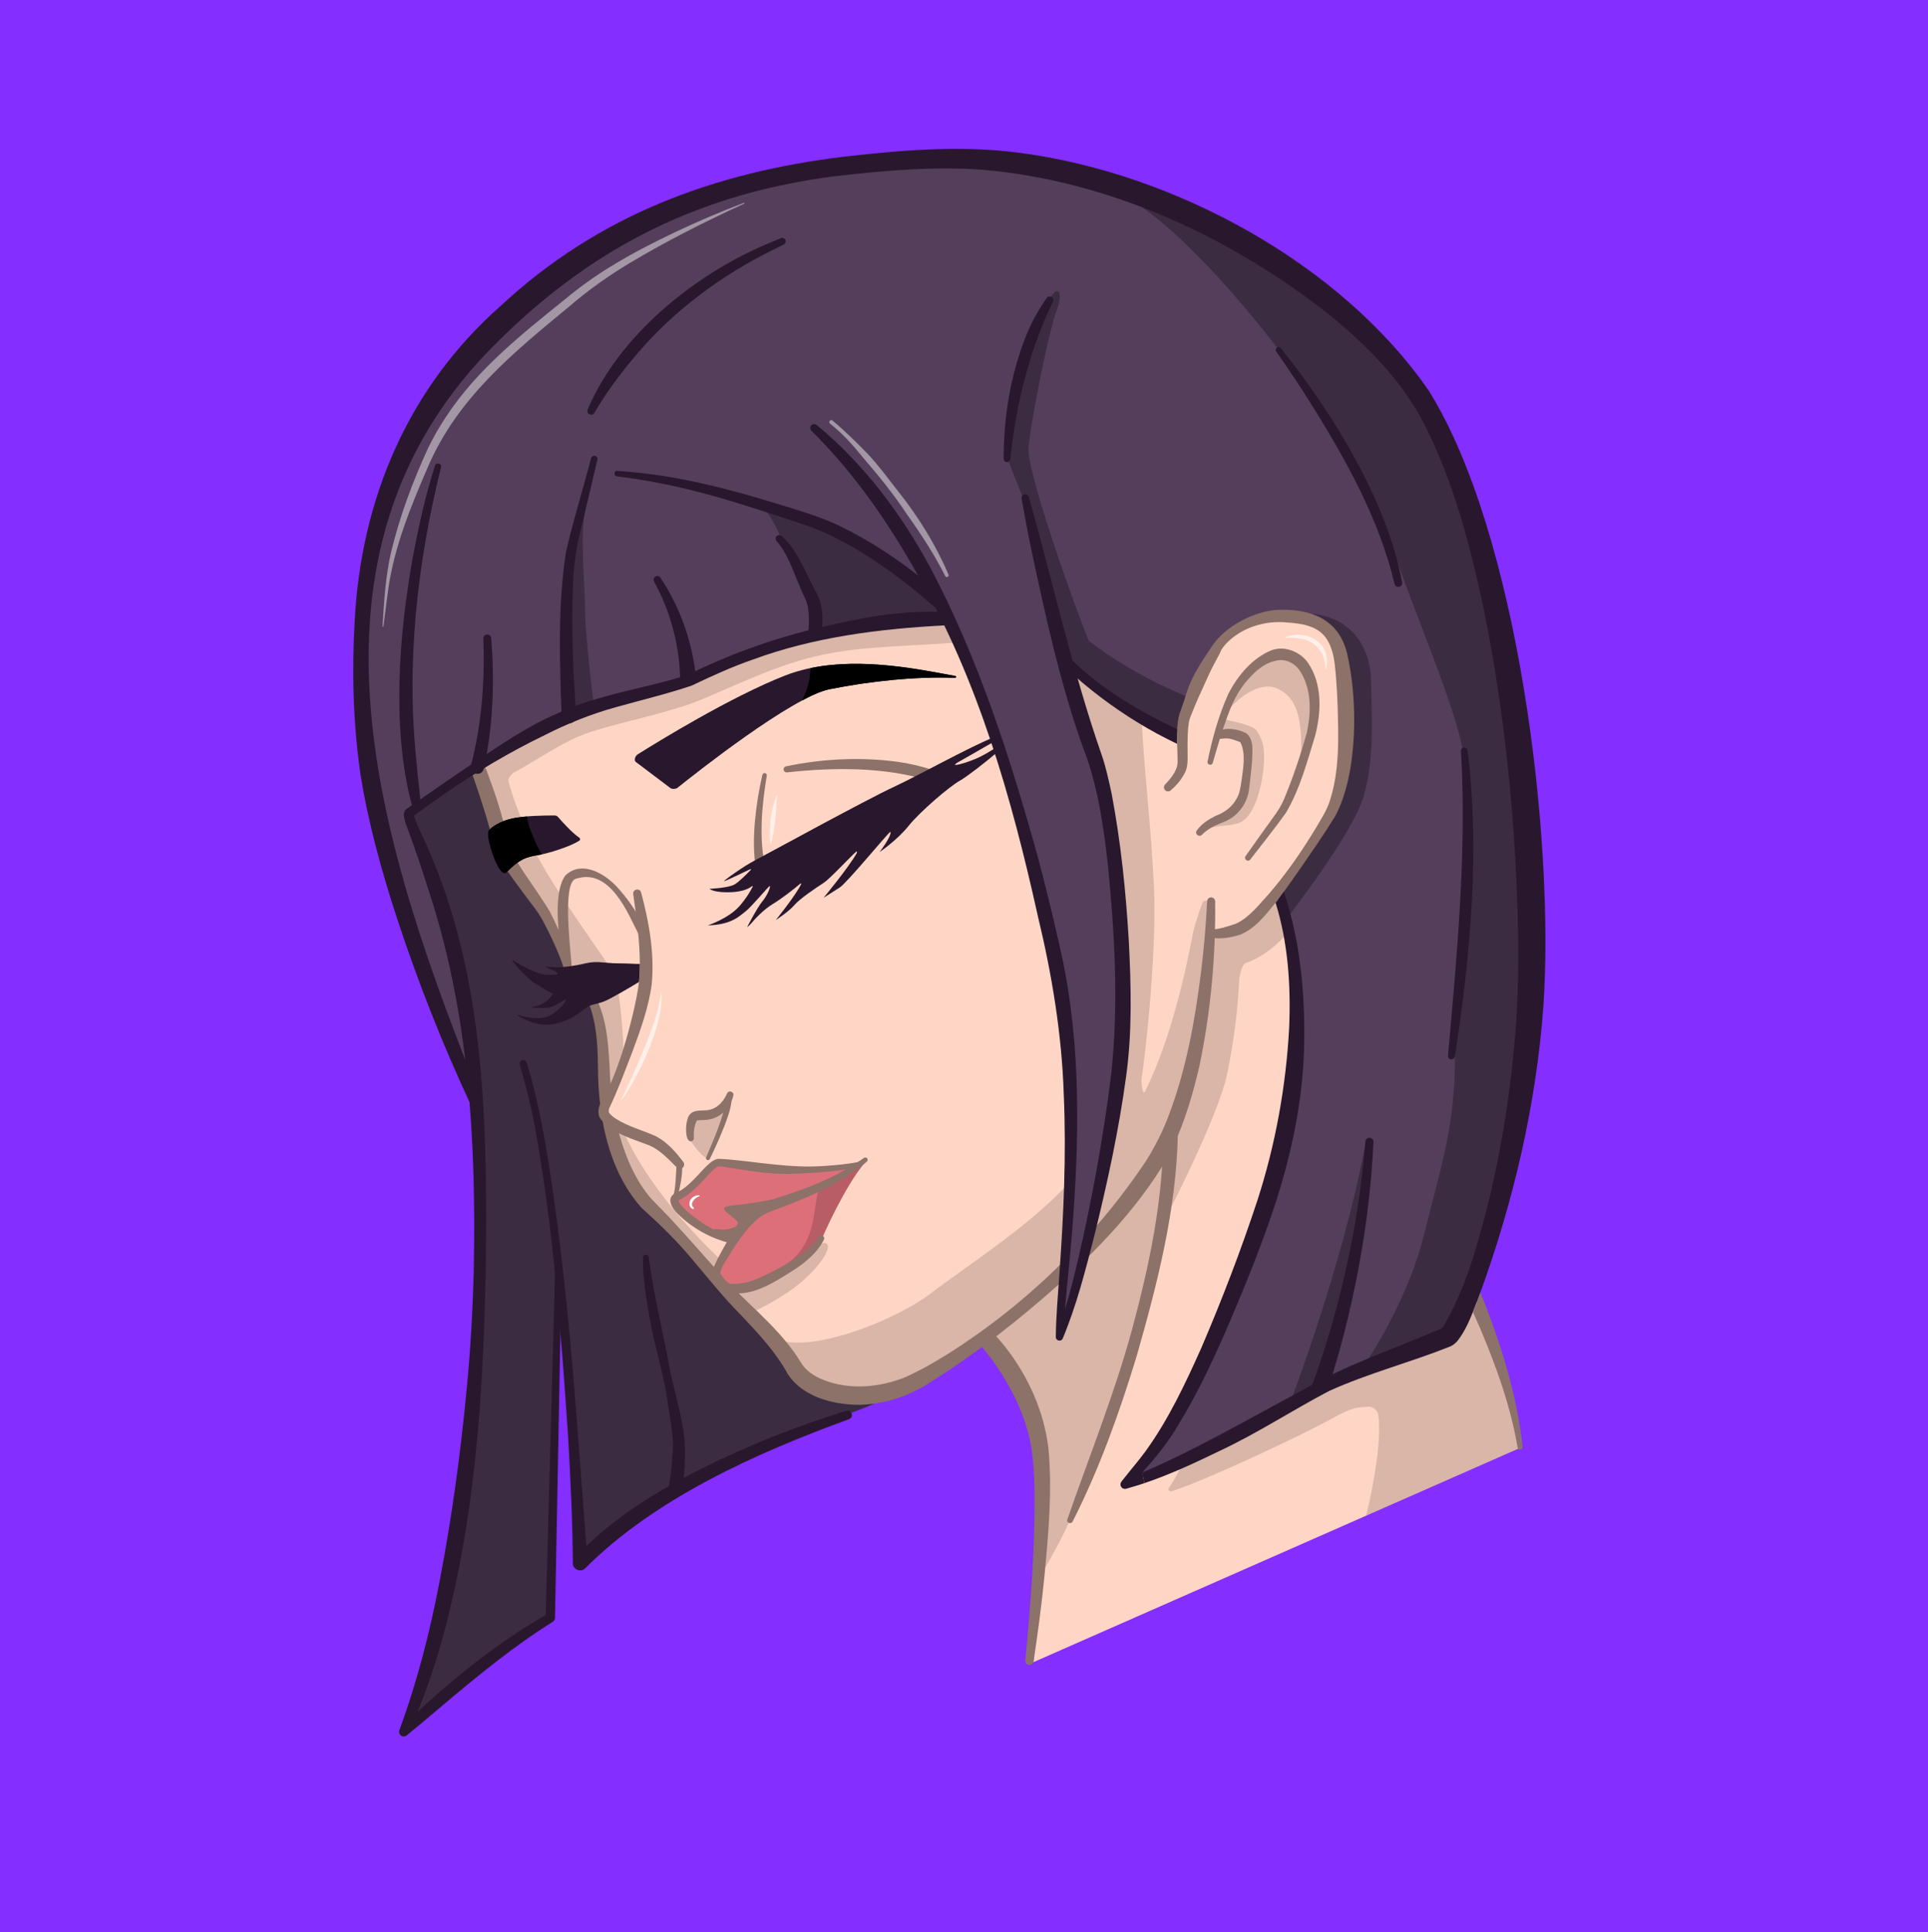 <?xml version="1.0" encoding="UTF-8"?>
<svg xmlns="http://www.w3.org/2000/svg" viewBox="0 0 848.9 850.7">
  <g id="Calque_2" data-name="Calque 2">
    <rect width="848.9" height="850.7" fill="#842eff"/>
  </g>
  <g id="Calque_1" data-name="Calque 1">
    <polygon points="211.88 338.97 247.28 315.47 301.2 300.66 361.79 277.32 417.33 272.12 441.9 334.18 452.75 371.75 465.24 421.02 469.88 460.13 472.07 500.94 468.78 552.42 466.38 561.76 417.99 599.6 392.36 614.34 367.46 614.34 347.83 601.49 320.58 568.92 279.52 521.86 269.45 500.94 263.7 480.54 263.47 453.11 260.5 438.92 247.67 422.82 245.54 411.12 225.62 382.9 211.88 338.97" fill="#ffd6c5"/>
    <polygon points="532.97 412.77 526.61 453.11 516.05 496.87 491.76 537.01 479.2 543.78 489.66 491.52 493.35 436.12 488.72 366.09 482.59 336.25 472.07 310.03 468.41 293.18 477.4 298.82 494.25 310.03 512.48 320.9 520.29 323.94 526.61 306.38 533.81 288.93 542.43 277.32 554.37 272.12 577.35 272.12 587.2 279.37 591.05 292.25 591.05 318.5 591.05 343.77 583.43 362.61 569.29 382.9 556.31 400.13 549.03 407.95 532.97 412.77" fill="#ffd6c5"/>
    <polygon points="436.15 590.23 457.54 632.59 457.54 697.93 455.02 731.8 669.26 637.48 666.14 619.81 660.25 601.25 648.53 569.01 637.05 589.53 615.06 597.86 557.26 623.14 503.33 650.4 497.83 650.4 525.06 610.58 554.37 539.51 570.29 475.05 569.82 423.51 561.97 392.62 547.2 409.85 532.71 410.91 531.54 438.35 521.01 488.81 510.96 509.86 486.14 543.78 478.29 551.64 472.64 571.43 468.42 582.96 467.41 564.38 468.67 559.49 436.15 590.23" fill="#ffd6c5"/>
    <polygon points="385.17 617.95 363.21 626.56 306.38 651.06 274.57 670.57 255.44 686.78 252.26 617.95 246.44 582.96 243.63 646.66 242.53 710.9 219.44 727.08 189.92 752.21 179.41 757.88 203.27 669.75 206.41 632.06 210.96 555.01 209.39 475.05 194.23 453.11 172.95 388.49 157.87 306.38 163.06 238.03 190.39 174.37 246.51 117.82 322.79 83.42 408.55 68.35 481.12 78.24 549.44 104.72 605.99 150.33 637.56 191.8 672.9 336.25 669.6 488.66 663.47 509.6 644.2 584.61 585.38 609.31 546.14 632.84 494.25 652.99 506.23 639.91 533.81 590.23 562.16 519.73 572.06 459.44 570.17 420.8 563.34 390.17 589.45 352.67 593.93 322.16 587.22 278.46 567.78 270.33 548.58 273.28 531.66 290.01 523.13 312.39 519.36 325.82 478.86 300.04 470.15 292.82 491.76 372.45 494.41 466.4 475.56 555.98 467.55 586.37 471.56 509.33 468.02 438.65 441.9 332.23 423.97 289.99 415.96 270.91 369.78 275.85 316.77 292.25 282.84 306.01 238.08 319.79 212.14 337.82 217.58 357.19 223.71 380.46 246.8 415.8 253.66 433.94 263.47 447.14 267.53 478.94 265.17 491.52 272.48 505.33 284.81 529.83 339.15 587.08 357.76 609.7 392.36 613.23 385.17 617.95" fill="#553e5b"/>
    <path d="M316.43,557.4v4.87l5.6,5.18,19.72-5.97,14.14-9.07,6.13-7.42s9.74-22.63,19.16-33.62l-8.48,2.52-17.43,1.41-20.1-.74-13.12-2.4-6.35-.16-5.03,4.92-5.97,4.66-7.34,5.71,2.16,6.23,10.52,7.85,11.47,5.03-5.06,10.99Z" fill="#dd6f79"/>
    <g opacity=".15">
      <path d="M515.22,500.94l-1.48,27.13-7.51,37.88-20.76,69.04s-8.59,21.99-13.4,32.36-9.21,18.85-15.81,29.21l1.28-63.98-23.9-42.35,33.8-32.59.5,21.4,4.66-7.5,6.03-24.15,36.6-46.45Z"/>
      <path d="M515.81,531.2s21.02-40.87,24.63-58.93c3.26-16.28,4.58-28.66,5.16-40.18.12-2.3.95-7.47,3.14-8.2,7.49-2.47,14.2-8.51,19.02-13.98l-5.8-17.3-12.94,15.32-14.12,2.8-3.26,19.59-13.38,65.01-2.46,35.85Z"/>
      <path d="M521.63,642.36s-3.33,7.52-6.91,12.58c-.6.85.2,1.96,1.18,1.64,16.1-5.26,57.69-24.91,69.77-31.64,10.72-5.97,12.18-5.16,16.48-5.59,2.31-.23,4.42,1.46,4.74,3.77,2.02,14.53-5.35,44.17-5.35,44.17l67.72-29.81-7.47-31.38-10.39-29.2-7.02-7.47-4.2,18.45-35.43,10.88-34.66,19.73-48.46,23.87Z"/>
      <path d="M468.64,558.38l-6.27,6.52-41.43,32.4-18.42,11.2-34.23,9.07s-31.08-29.33-24.22-27.34c15.71,4.55,50.69-9.25,65.77-20.81,15.08-11.55,43.28-29.56,60.04-47.84l-1.25,36.78Z"/>
      <path d="M572.6,338.38c1.57-23.56-2.2-31.26-9.74-35.03-7.54-3.77-16.73,3.03-22.62,9.74l1.55-8.01,9.76-11.62,14.14-5.65,10.68,9.42,1.88,12.88-5.65,28.27Z"/>
      <path d="M539.01,316.78s12.54,2.2,14.19,4.79,4.26,5.91,3.11,16.81c-1.14,10.74-4.73,21.36-10.33,23.72-5.6,2.36-12.16.39-16.25,4.4l1.09-3.3,13.66-7.77,5.42-20.26-2.83-9.66-10.91-3.53,2.84-5.18Z"/>
      <path d="M532.58,398.08c-.08-1.82-2.62-2.18-3.21-.46-1.9,5.48-3.75,10.38-4.67,16.1-6.16,31.49-13.42,52.46-20.49,66.7-1.13,2.27-1.87-3.64-1.5-6.15,3.46-23.59,6.34-61.7,5.42-82.64-1.3-29.51-4.83-55.78-5.46-76.46l-23.8-15.14-7.99-4.55,7.91,28.45,12.98,54.98,1.29,52.6-1.29,54.19-5.95,25.06,1-1.29-8.03,36.93,3.9-2.63,19.54-24.05,16.39-33.48,11.12-39.22,3.21-41.11-.36-7.83Z"/>
      <path d="M331.23,577.74s12.72-5.65,21.83-13.51c9.11-7.85,13.32-15.55,10.68-16.85s-8.86,5.68-8.86,5.68l-20.67,11.8-10.28,3.22,7.3,9.66Z"/>
      <path d="M303.35,501.02s4.16,7.33,8.25,9.16l5.89-12.62,1.54-9.82-4.65,1.58-7.25,1.73-2.98,2.12-.79,7.85Z"/>
      <path d="M318.07,555.32s-31.37-28.12-44.09-58.45l-4.53,4.06,15.35,28.89,28.82,31.07,4.44-5.58Z"/>
      <path d="M274.73,467.44c-.74-24.68-3.15-36.19-4.79-39.42-1.64-3.23-28.6-39.97-34.77-54.11-5.66-12.97-8.85-21.03-11.25-29.86-.38-1.38,1.29-3.38,2.56-4.04,8.35-4.37,18.69-11.76,28.96-16.06,11.2-4.69,36.5-9.32,50.94-14.98s33.68-15.59,52.53-19.95c18.85-4.36,33.21-4.13,62.02-6.08l-3.61-10.82h-24.97l-47.33,11.66-43.82,16.89-41.85,11.49-22.87,8.75-26.62,15.51,7.18,18.87,11.71,27.09,10.86,22.43,6.9,11.64,12.45,20.55,6.97,29.41-.74,17.88,9.53-16.84Z"/>
    </g>
    <g opacity=".29">
      <path d="M567.77,618.36s23.28-60.72,33.24-113.77c.25-1.31,1.16-1.25,1.04.08l-5.8,55.44-10.12,36.75-5.16,16.62-13.2,4.87Z"/>
      <path d="M598.97,603.61s20.04-27.95,27.98-59.83c7.94-31.88,13.67-47.99,13.67-78.94s3.76-55.8,3.76-55.8l4.16-41.05s-3.69-18.66-4.16-33.82-19.55-59.5-28.92-86.27c-9.37-26.77-40.18-78.16-52.13-93.57-11.94-15.42-40.19-50.39-64.4-65.73l60.31,24.03,53.32,46.36,35.96,54.3,10.96,64.03,10.96,54.92,5.5,88.72-12.48,88.65-14.94,59.41-13.48,21.28-36.08,13.32Z"/>
      <path d="M567.29,403.43s28.24-36.31,33.06-52.61c4.95-16.73,3.57-35.49,3.3-51.6-.24-13.98-9.12-31.87-35.86-28.89l15.66,6.98,7.61,18.18v25.41l-.63,25.2-14.26,26.95-12.62,19.71,3.76,10.67Z"/>
      <path d="M521.98,306.38s-22.68-8.74-42.62-24.3c-8.48-21.03-27.11-74.74-26.51-84.64s9.11-52.77,12.4-60.78.45-14.14-5.67,0-13.19,38.64-13.19,38.64c0,0-4.95,17.43-2.83,25.68s6.81,15.55,9.3,26.86,10.93,47.59,10.93,47.59l6.84,19.14,10.39,7.01,24.15,15.2,15.12,7.16,4.55-16.02-2.85-1.54Z"/>
      <path d="M415.96,270.91l-57.53,8.46-1.68-15.64-12.81-26.86s-4.22-9.9-8.53-14.14l19.08,3.34,16.26,9.49,16.73,9.32,28.48,26.02Z"/>
      <path d="M261.36,310.03s-3.77-31.21-3.77-41.58-2.29-33.29,0-42.99c2.29-9.7-5.97,16.9-5.97,16.9l-1.57,21.2v28.68l1.57,22.06,9.74-4.27Z"/>
      <path d="M388.19,615.97s-2.05,2.34-18.78,8c-16.73,5.65-40.75,17.49-40.75,17.49l-37.55,18.97-34.96,25.76-2.09-29.22-7.15-76.59-2.36,14.38-2.02,116.16-15.23,10.67-48.25,38.57,24.33-91.72,6.38-92.97-.07-102.74-4.48-34.4-25.21-79.27,16.73-13.08,12.49-6.98,7.83,23.64,11.71,22.26,16.79,26.81,6.46,17.87,9.75,15.11,4.48,29.21.47,19.32,9.32,21.37,8.79,17.51,36.08,36.75,32.04,37.16,35.27,9.97Z"/>
    </g>
    <path d="M381.17,511.38c-9.43,10.99-19.15,33.63-19.15,33.63l-4.37,5.29-.88,1.06-11.75,5.72s9.86-4,12.88-19.28c1.44-7.32,1.47-11.79,3.03-14.57,1.56-2.78,13.1-8.06,13.1-8.06l3.89-2.83,2.19-1.58-.65,1.13,1.71-.52Z" opacity=".17"/>
    <path d="M304.95,532.21c-1.61-.55-1.78-2.93-.82-4.13.87-1.22,2.22-1.91,3.69-1.84.23,0,.29.34.07.41-1.92.66-4.5,3.27-2.45,5.1.28.21.01.67-.3.54,0,0-.19-.07-.19-.07h0Z" fill="#fff"/>
    <g opacity=".64">
      <path d="M273.48,484.26c3.71-7.59,7.23-15.28,10.38-23.11,3.08-7.8,6.3-15.78,7.14-24.19,0-.12.21-.12.2.01.47,6.48-1.29,12.84-3.26,18.93-2.08,6.04-4.63,11.91-7.63,17.54-1.42,2.74-3.16,5.66-4.85,8.25-.56.91-1.18,1.79-1.81,2.66-.06.09-.23,0-.17-.1h0Z" fill="#fff"/>
    </g>
    <g opacity=".64">
      <path d="M339.16,371.76c-.41-7.18-.11-14.63,2.72-21.35.04-.09.19-.07.19.04-.21,5.45-.68,10.57-1.47,15.92-.28,1.77-.62,3.57-1.25,5.41-.03.09-.19.08-.19-.03h0Z" fill="#fff"/>
    </g>
    <g opacity=".64">
      <path d="M565.89,280.54c9.9-3.67,20.58,2.73,17.99,13.93,0,.12-.18.14-.2.01-.33-7.06-4.13-12.32-11.35-13.36-2.12-.36-4.28-.41-6.44-.38-.12,0-.13-.19,0-.2h0Z" fill="#fff"/>
    </g>
    <g opacity=".46">
      <path d="M366.54,185.16c5.53,4.58,10.57,9.6,15.57,14.72,4.87,5.21,9.08,10.98,13.46,16.58,8.86,11.16,16.46,23.39,22.06,36.51.36.9-.97,1.58-1.44.65-4.74-9.43-10.54-18.32-16.67-26.91-5.82-8.85-12.48-17.08-19.39-25.09-4.4-5.49-9.16-10.78-14.65-15.11-.91-.67.12-2.11,1.06-1.36h0Z" fill="#fff"/>
    </g>
    <g opacity=".46">
      <path d="M327.65,89.68c-17.2,7.85-34.23,16.48-50.46,26.17-9.12,5.51-18.01,11.73-26.08,18.7-25.19,20.78-49.73,40.59-62.87,71.4-7.48,17.3-14.68,34.88-17.31,53.63-.71,4.88-1.43,11.27-2.1,16.17,0,.11-.11.2-.23.19-.1-.01-.18-.11-.17-.21.67-10.85,1.28-21.77,3.71-32.4,3.79-15.89,9.56-31.27,16.36-46.09,2.32-4.78,5.2-9.75,8.16-14.16,13.57-20.56,33.17-36.06,52.15-51.34,6.22-5.17,12.97-10.06,19.89-14.28,9.27-5.71,18.97-10.69,28.79-15.36,9.84-4.64,19.84-8.93,30.02-12.79.1-.04.22.01.26.12.04.11-.02.22-.12.26h0Z" fill="#fff"/>
    </g>
    <path d="M212.53,336.8c1.52,1.09,1.7,2.65,2.31,4.07l1.58,4.33c2.1,5.82,3.98,11.67,5.48,17.7.71,3.06,1.4,6.11,1.53,9.63l-.37-1.33c5.23,10.64,12.74,19.76,18.92,29.94,4.28,8.47,8.04,17.03,10.24,26.32.4,2.2-2.86,2.98-3.44.76-1.23-4.86-3.45-9.8-5.55-14.43-2.23-4.69-4.48-9.45-7.4-13.44-6.28-8.4-13.02-16.91-18.22-26.2-.25-.41-.31-.87-.37-1.33-.68-5.46-2.6-11.46-4.27-16.88-1.3-4.16-2.79-8.73-4.24-12.87-.44-1.46-1.32-2.8-.83-4.57.47-2.01,2.99-2.93,4.64-1.7h0Z" fill="#8c7269"/>
    <path d="M468.78,563.12c-.59.55-1.07.99-1.37,1.26-18.19,16.31-37.33,31.4-58.08,44.4-9.62,6.16-20.89,9.89-32.41,9.7-10.92-.28-23.52-3.72-29.97-13.35-5.2-9.68-13.09-18.12-20.74-26.19-7.57-7.56-14.46-16.31-21.34-24.39-6.88-8.33-14.56-15.71-22.56-22.93-10.47-11.93-15.6-27.27-17.75-42.9-.89-6.49-1.27-13.04-1.29-19.41-.1-9.72-.69-19.7-4.45-28.73-.23-.57-.63-1.24-.87-1.62-.55-.85-.3-1.99.55-2.54.82-.53,1.9-.32,2.47.45h0c5.99,9.57,6.75,21.38,7.42,32.34.07,3.05.24,6.08.51,9.1.08.91-1.89,9-1.79,9.91.64,5.74,3.73,4.23,5.21,9.84.2.76.41,1.51.63,2.27,2.83,10.01,7.18,19.73,13.69,27.33,3.64,3.84,7.59,7.62,11.09,11.62,5.34,5.71,12.1,13.51,17.88,19.94,1.31,1.45,1.93,3.8,3.11,5.06,1.01,1.09,2.66,1.21,3.7,2.27,10.41,10.67,22.04,19.99,30,32.96,2.23,4.01,6.13,6.46,10.4,8.12,11.48,4.48,24.84,3.21,36.15-1.45,11.97-5.51,23.07-12.85,33.77-20.51,12.71-9.22,24.71-19.48,35.82-30.61l.24,8.09Z" fill="#8c7269"/>
    <path d="M477.4,555.01c10.36-10.09,20.08-20.89,28.48-32.68,3.69-5.31,8.12-11.85,10.65-17.76,5.29-11.04,8.75-23.2,11.55-35.1,4.99-23.89,7.22-48.32,6.95-72.64-.01-.93-.74-1.7-1.68-1.74-.97-.05-1.8.7-1.85,1.68-.52,10.65-1.44,21.36-2.78,31.95-2.63,21-6.51,42.17-13.97,61.94-2.68,7.31-6.23,14.31-10.42,20.87-7.59,11.31-16,22.09-25.13,32.24l-1.8,11.24Z" fill="#8c7269"/>
    <path d="M587.84,359.39c-4.72,7.73-9.82,14.98-14.93,22.44-2.53,3.59-5.02,7.23-7.63,10.79-.95,1.28-1.89,2.54-2.86,3.81-.27.32-.53.65-.8.98-4.29,5.27-8.89,11.45-15.69,14.15-4.17,1.26-8.61,2.06-12.97,1.21-.85-.18-.35.12-1.33-.33-1.3-.6-1.23-3.04.15-3.09,4.52-.02,8.24-1.28,12.53-2.73,5.8-2.74,10.09-8.41,14.45-13.15.58-.66,1.15-1.35,1.71-2.03,7-8.36,13.18-17.45,18.82-26.76,2.18-3.77,4.6-7.35,6-11.42,4.64-13.66,4.06-28.62,3.64-42.92-.13-4.37-.42-8.74-.76-13.08-.48-5.5-.98-11.17-3.92-15.74-3.62-5.92-10.99-7.01-17.47-7.45-9.62-1.01-19.95,2.14-26.75,9.11-1.26,1.38-2.36,2.71-2.91,4.39-2,3.72-3.91,7.24-5.47,10.78-2.63,5.83-5.04,10.84-7.44,17.13-.31.8-.57,1.5-.75,2.44-.28,1.8-.43,3.62-.5,5.45-.12,2.48-.08,4.97-.08,7.45.05,3.03.27,7.08-1.33,9.69-1.58,3.03-3.64,5.35-6.1,7.48-.76.65-1.9.57-2.54-.18-.63-.75-.55-1.86.17-2.51,2.56-2.76,5.45-6.15,5.42-9.97,0-2.59-.15-5.22-.23-7.85-.08-2.14-.12-4.29.02-6.42.12-2.19.4-4.36.95-6.5.15-.57,2.01-5.57,2.16-6.13,2.82-10.28,6.83-15.73,12.5-24.32,5.92-8.58,18.24-14.94,28.54-15.61,14.2-.57,26.8,3.77,30.59,18.83,4.95,20.51,4.95,53.19-5.17,72.06Z" fill="#8c7269"/>
    <path d="M451.45,730.98c2.36-24.62,4.27-49.54,4.06-74.24-.12-6.14-.42-12.26-1.22-18.17-1.8-11.77-6.54-22.94-12.84-33.02-3.07-4.95-6.79-9.97-10.61-14.23-1.53-1.56-.36-2.64,1.28-4.1,1.51-1.35,2.69-2.75,4.13-1.36,2.5,2.43,4.51,4.83,6.55,7.39,9.95,12.82,16.87,28.16,18.82,44.36,1.78,18.99-.03,37.87-1.78,56.67-1.24,12.45-2.9,24.81-4.75,37.19-.37,2.28-3.89,1.95-3.66-.48h0Z" fill="#8c7269"/>
    <path d="M373.75,624.85c-40.73,14.85-85.26,34.74-116.19,65.72-1.92,1.88-5.42.35-5.34-2.33-.11-18.43-1.02-36.89-2.06-55.31-3.12-45.93-6.47-92.11-14.76-137.44-1.77-9-3.93-17.92-6.55-26.7-.29-.86.2-1.82,1.09-2.05.83-.23,1.68.25,1.94,1.06,5.53,17.86,8.47,36.19,11.24,54.48,5.36,36.62,8.67,73.47,11.42,110.35,0,0,4.18,55.34,4.18,55.34l-5.63-2.06c15.74-17.07,35.68-29.17,56.15-39.49,20.44-10.15,41.55-18.61,63.39-25.26,2.32-.7,3.6,2.84,1.15,3.68h0Z" fill="#29182d"/>
    <path d="M416.13,275.33c-28.6,1.48-57.65,5.1-84.71,15.08-9.23,3.16-18.08,7.28-26.88,11.44-10.97,3.72-22.31,6.39-33.21,9.46-10.92,3.02-21.32,7.16-31.4,12.3-15.23,7.35-30.21,16.21-44.21,25.87-4.76,3.3-9.45,6.72-14.13,10.12.21-.12.38-.4.45-.5.06-.1.1-.22.13-.33.01-.09.01-.11.02-.09.85,3.69,4.36,10.37,5.89,14.01,26.06,58.51,26.51,124.26,25.77,187.19-.91,45.99-3.59,92.26-13.18,137.38-4.75,22.49-11.31,45.11-21,66.01,0,.03-3.3-2.32-3.31-2.31,2.39-2.5,4.83-4.89,7.34-7.23,17.73-16.2,36.58-31.45,57.59-43.23.04-.03-1.03,1.78-1.03,1.78,0,0,4.19-154.36,4.19-154.36.02-.79.68-1.41,1.47-1.39.79.02,1.41.67,1.39,1.46l-2.94,154.29c-.01.76-.43,1.43-1.04,1.79-17.23,10.75-33,23.75-48.52,36.82-5.19,4.43-10.46,8.81-15.72,13.15-.88.73-2.18.6-2.91-.28-.51-.61-.6-1.43-.31-2.12,7.83-21.21,13.54-43.59,17.75-65.81,5.36-27.9,9.24-56.37,11.9-84.71,1.64-16.97,2.63-34.34,3.06-51.35,1.18-56.83-2.07-114.62-20.23-168.87-2.55-8.15-5.25-16.26-8.25-24.28-.85-2.67-2.19-5.14-2.28-8.1.03-.93.49-2.03,1.41-2.55,11.75-8.1,23.69-16.46,35.61-24.37,9.69-6.37,19.44-12.73,30.14-17.32,17.81-8.51,40.42-11.43,57.61-17.1,17.63-8.65,36.16-15.48,55.23-20.14,19.14-4.65,38.55-8.66,58.44-7.52,3.56.46,3.62,5.55-.16,5.8h0Z" fill="#29182d"/>
    <path d="M518.26,327.48c-11.9-5.65-23.07-12.52-33.56-20.45-5.7-4.29-11.15-8.91-16.29-13.85-4.62-4.47-3.61-10.21-.62-6.93,13.88,15.18,31.98,25.98,50.48,34.81-.13,2.13-.1,4.27-.02,6.42Z" fill="#29182d"/>
    <path d="M565.29,392.62c-.95,1.28-1.89,2.54-2.86,3.81-.27.32-.53.65-.8.98,5.52,17.6,6.77,36.79,5.98,55.15-1.38,25.72-6.03,51.36-13.96,75.88-7.18,21.83-15.56,43.65-24.64,64.85-7.05,15.76-14.38,31.4-24.45,45.4-3.21,4.41-6.75,8.44-10.12,12.77-.23.28-.45.57-.66.85-.37.48-.52,1.11-.37,1.73.28,1.08,1.4,1.7,2.46,1.4,2.69-.75,5.35-1.56,8-2.44l-.96-4.67c5.9-6.52,11.54-13.53,15.94-21.03,9.23-15.11,16.52-31.08,23.44-47.28,6.88-16.21,13.36-32.31,18.93-49.12,7.3-22.37,12.35-45.78,12.98-69.35.52-23.34-1.46-46.56-8.91-68.92Z" fill="#29182d"/>
    <path d="M629.25,172.24c-38.76-56.3-112.27-95.86-179.34-104.82-25.85-3.61-52.16-1.41-77.96,1.53-57.52,6.88-108.48,25.78-151.43,65.64-40.83,36.01-61.64,85.28-64.36,139-1.28,22.29-.66,44.58,2.46,66.69,3.42,21.88,9.49,43.57,16.34,64.53,9.26,28.03,20.06,55.44,32.58,82.17,1.43,2.91,5.77.88,4.55-2.01-43.55-109.13-89.3-240.52,7.71-335.17,42.14-41.57,88.82-64.61,147.71-72.21,21.51-2.44,43.39-4.44,65.03-2.86,55.64,4.77,108.83,29.34,152.45,63.6,16.54,13.41,32.18,29.11,41.94,48.06,13.12,25.55,20.51,54.24,26.48,82.3,8.59,42.8,13.28,86.46,14.68,130.06.8,21.73.52,43.49-1.71,65.13-2.09,21.68-5.67,43.22-10.79,64.41-3.17,12.45-6.45,25.15-11.17,37.19-.02.02-.02.03-.03.05-.1.3-.22.58-.35.88,0,.02-.02.03-.02.05-2.36,5.93-5.09,11.72-8.33,17.22-.18.25-.42.65-.57.8l-.22.25-.05.07-.27.12c-20.55,8.93-42.39,16.04-61.74,27.49-22.67,12.03-46.13,25.78-69.95,35.92l.96,4.67c11.42-3.86,22.34-8.96,33.18-14.21,16.56-7.76,32.1-17.95,48.22-26.41,17.17-7.76,35.32-12.43,52.93-19.43,1.48-.52,2.79-1.66,3.77-2.86,2.91-3.84,4.84-8.13,6.57-12.48.63-1.58,1.25-3.16,1.86-4.72.48-1.28.95-2.58,1.43-3.86,14.76-40.69,24.57-82.91,27.76-126.08,4.99-74.27-11.1-207.62-50.33-270.69ZM635.14,584.65l-.25.12s.13-.12.22-.13c.05-.02.2-.05.03.02Z" fill="#29182d"/>
    <path d="M577.73,609.91c12.5-34.43,20.46-70.78,23.45-107.33.17-2.29,3.66-2.17,3.57.21-.9,18.58-3.09,37.1-6.56,55.37-3.4,18.04-7.7,35.7-13.48,53.2-.11.34-2.6.04-2.71.37-1.66,4.48-5.95,2.71-4.27-1.83h0Z" fill="#29182d"/>
    <path d="M637.56,464.84c3.94-44.6,8.28-89.36,5.71-134.15-.13-1.83,2.68-2.23,2.95-.29,5.4,44.66,1.23,90.15-5.59,134.44-.05,2.03-3.05,2.14-3.07,0h0Z" fill="#29182d"/>
    <path d="M563.91,153.23c22.77,28.41,46.73,67.12,53.45,103.18.35,2.14-2.85,2.82-3.34.64-6.7-28.1-20.91-53.77-36.08-78.15-5.09-8.18-10.48-16.24-16.02-24.11-.93-1.25.95-2.82,1.99-1.55h0Z" fill="#29182d"/>
    <path d="M453.01,218.83c10.7,37.82,19.07,76.2,31.95,113.23,1.95,5.45,3.31,11.91,4.53,17.57,4.06,21.47,6.26,43.19,7.54,64.92,1,19.79,1.52,39.82-1.22,59.51-3.19,23.53-8.24,46.72-13.91,69.74-3.95,15.37-7.8,30.68-13.94,45.41-.32.83-1.26,1.23-2.08.9-.64-.25-1.03-.88-1.01-1.53.1-9.09.93-17.92,1.52-26.83,1.91-26.56,3.15-53.27,1.99-79.85-.85-26.51-5.22-52.9-11.42-78.61-11.49-51.87-26.24-103.72-52.79-150-12.95-23.07-28.01-44.98-46.91-63.64-.67-.67-.67-1.76,0-2.43.63-.63,1.63-.66,2.3-.12,20.89,17.21,37.45,39.33,50.22,63.09,20.93,39.67,34.8,82.61,46.78,125.67,3.42,12.45,6.75,26.37,9.63,39.04,9.41,39.43,9.26,80.34,6.38,120.48-1.15,17.7-3.58,35.56-4.47,53.19,0,0-3.11-.62-3.09-.64,5.53-14.53,8.93-30.01,12.33-45.21,4.93-22.98,9.01-46.19,11.88-69.49,3.4-31.01,1.59-62.45-1.52-93.45-1.98-17.24-4.57-34.91-10.99-51.02-9.92-27.98-16.27-57.05-22.45-86.01-1.62-7.71-3.09-15.46-4.46-23.23-.16-.9.44-1.76,1.34-1.92.85-.15,1.66.39,1.88,1.2h0Z" fill="#29182d"/>
    <path d="M441.92,202.03c-.08-18.57,3.08-37.21,9.97-54.49,2.35-5.77,5.4-11.26,8.97-16.36.51-.73,1.51-.9,2.24-.39.67.47.87,1.35.5,2.06-10.5,21.67-16.27,45.36-18.75,69.25-.13,1.82-2.88,1.8-2.93-.07h0Z" fill="#29182d"/>
    <path d="M258.72,180.35c13.67-32.41,46.63-59.16,78.44-72.7,0,0,6.68-2.81,6.68-2.81.78-.33,1.68.04,2.01.82.33.78-.05,1.68-.81,2.01-2.19,1.1-7.44,3.76-9.54,4.79-21.88,11.52-41.83,27.07-57.46,46.29-5.97,7.22-11.63,14.9-16.26,22.94-.9,1.86-3.84.68-3.05-1.34h0Z" fill="#29182d"/>
    <path d="M194.17,205.77c-10.54,42.51-15.51,87.06-10.67,130.72.42,6.22,1.5,12.59,1.77,18.84.11,2.05-2.91,2.64-3.51.61-11.18-39.33-4.84-93.11,4.64-132.58,1.51-6.18,3.17-12.3,5.14-18.39.54-1.6,3.1-.98,2.62.81h0Z" fill="#29182d"/>
    <path d="M207.38,336.92c4.71-18.04,6.15-37.1,5.41-55.74-.1-2.25,3.27-2.51,3.49-.23,1.55,19.23.87,38.58-3.26,57.51-1.02,3.86-6.72,2.33-5.65-1.54h0Z" fill="#29182d"/>
    <path d="M247.28,315.47c-.85-24.04-1.77-48.18,1.86-72.06,1.99-9.78,8.61-31.84,11.14-41.73.51-1.76,3.23-1.09,2.74.77,0,0-6.58,27.84-6.58,27.84-2.46,9.29-3.93,18.31-4.17,27.86-.79,18.9.09,38.02,1.43,56.89.26,4.28-6.09,4.77-6.42.43h0Z" fill="#29182d"/>
    <path d="M299.43,297.59c-.52-14.34-4.43-28.93-11.45-41.52-1.06-1.84,1.61-3.53,2.81-1.76,8.55,12.86,13.77,27.61,15.57,42.98.33,4.83-6.84,5.16-6.94.3h0Z" fill="#29182d"/>
    <path d="M355.89,279.07c.3-5.07.8-10.62-1.28-15.33-2.59-5.21-4.52-10.93-6.88-16.1-1.58-3.45-3.4-6.72-5.84-9.43-.58-.65-.53-1.65.12-2.24.6-.54,1.5-.53,2.09-.02,3.17,2.75,5.57,6.19,7.52,9.68,2.46,4.35,4.39,8.76,6.61,13.07,1.6,2.76,3.02,5.79,3.51,8.9.67,3.04,1.11,15.96-4.11,14.35-1.24-.41-1.93-1.65-1.75-2.88h0Z" fill="#29182d"/>
    <path d="M412.23,267.91c-14.3-12.67-30.08-24.31-47.36-32.61-5.77-2.69-11.94-4.73-18-6.7-12.37-4.04-24.67-8.17-37.2-11.43-12.5-3.34-25.21-5.88-38.08-7.46-1.4-.14-1.46-2.47.23-2.41,6.53.46,13.05,1.16,19.53,2.15,19.41,2.96,38.43,8.43,57.08,14.27,6.18,1.89,12.74,3.98,18.69,6.64,18.1,8.35,34.33,19.88,49.19,33.15,2.9,2.7-1.1,7.14-4.08,4.4h0Z" fill="#29182d"/>
    <path d="M285.65,553.61c2.26,17.28,6.7,34.37,9.72,51.6,2.25,9.77,5.18,19.36,6.13,29.44.28,8.05.07,13.15-1.18,21.21-.27,1.63-3.03,3.96-4.67,3.69-1.63-.27-1.89-.51-1.62-2.15,1.3-7.18,2.22-15.06,2.28-22.45-.3-5.35-1.26-10.63-2.14-16.01-1.58-13.16-5.92-25.7-8.16-38.76-1.56-8.75-3-17.54-2.93-26.49,0-.72.59-1.29,1.31-1.28.68,0,1.23.53,1.28,1.19h0Z" fill="#29182d"/>
    <path d="M518.61,498.55c-.54,33.77-9,66.58-18.23,98.82-7.56,24.76-16.36,49.46-28.13,72.55-.65,1.27-2.81.58-2.28-.98,9.6-27.76,20.77-55.27,28.49-83.66,7.54-28.08,13.81-57.3,13.64-86.41-.26-4.39,6.33-4.83,6.52-.3h0Z" fill="#8c7269"/>
    <path d="M644.03,566.4c.07-.32.2-.62.35-.88-.1.3-.22.58-.35.88Z" fill="#8c7269"/>
    <path d="M670.44,637c.13,1.4-2.01,1.71-2.24.28-3.04-17.99-9.26-35.27-16.31-52.03-1.1-2.56-2.21-5.12-3.36-7.66.63-1.58,1.25-3.16,1.86-4.72.48-1.28.95-2.58,1.43-3.86,8.78,21.86,16.04,44.5,18.62,67.99Z" fill="#8c7269"/>
    <path d="M526.92,365.63c2.33-3.09,5.19-4.89,8.44-6.49,3.88-1.42,7.39-4.05,9.27-7.8,1.23-2.1,1.5-4.56,1.91-6.95.75-5.54,2.18-12.67-.44-17.63-1.41-.53-3.93-1.57-5.58-1.64-1.03-.08-2.23.04-3.49.19-1.99.27-2.71-2.62-.86-3.34,3.74-1.81,8.35-1.1,12.01.59,2.36,1.08,3.11,4.32,3.2,6.07.24,5.65-.52,10.82-1.12,16.29,0,0-.25,1.97-.25,1.97-.41,5.11-3.2,10-7.41,12.95-1.67,1.26-3.74,2.09-5.68,2.82-2.71,1.07-5.56,2.71-7.57,4.73-1.22,1.52-3.54-.16-2.4-1.78h0Z" fill="#8c7269"/>
    <path d="M531.68,335.31c2.09-10.21,4.86-20.27,9.16-29.82,4.11-7.99,10.33-15.57,18.86-19.14,5.92-2.3,12.95.66,16.3,5.6,6.29,9.38,5.73,21.44,3.11,31.78-3.6,11.7-6.67,23.51-12.92,34.14-5.07,7.08-10.42,13.7-15.71,20.58-1,1.25-3-.16-2.06-1.52,3.95-5.62,7.93-11.21,11.95-16.77,2.09-2.78,3.75-5.37,5.08-8.53,3.87-9.31,7.17-19.2,9.91-28.86,2.05-9.22,2.18-20.01-3.32-27.87-2.51-3.36-6.75-5.17-10.9-3.85-4.61,1.08-8.34,4.41-11.5,7.97-4.57,4.92-7.31,11.02-9.56,17.32-2.33,6.38-4.2,12.98-6.1,19.52-.39,1.41-2.58.9-2.3-.55h0Z" fill="#8c7269"/>
    <path d="M337.61,341.52c-2.2,13.32-3.55,27.59-.59,40.79.65,2.66-3.32,3.67-4.01,1-1.35-7.2-1.22-14.38-.65-21.42.64-7.02,1.74-13.93,3.33-20.79.29-1.22,2.17-.83,1.92.42h0Z" fill="#8c7269"/>
    <path d="M346.07,337.39c15.96-3.32,32.39-4.16,48.57-2.08,5.42.73,10.79,1.99,16.05,3.66,1.29.41,2.01,1.79,1.6,3.09-.41,1.31-1.83,2.02-3.13,1.59-20.18-6.04-41.8-5.84-62.6-3.6-1.69.24-2.18-2.26-.49-2.65h0Z" fill="#8c7269"/>
    <path d="M248.16,425.81c-1.63-9.92-5.38-32.27.86-40.48,7.7-7.12,18.56.06,23.86,6.53,4.8,5.45,8.55,11.5,11.72,17.82.47.94.09,2.09-.85,2.56-.9.45-2.05.15-2.5-.74-4.78-9.35-12.68-29.73-27.87-24.54-5.91,2.02-2.05,32.23-1.69,38.32.22,2.23-3.08,2.74-3.53.52h0Z" fill="#8c7269"/>
    <path d="M300.42,514.22c-.78.57-1.88.43-2.49-.28-3.87-3.84-7.7-8.13-12.93-9.99-6.78-2.64-15.21-4.87-20.38-11.07-.37-.45-.83-1.2-.91-1.68-.63-2.48.13-4.84,1.5-6.92,1.08-1.85,2.04-3.79,2.98-5.75,4.82-10.61,8.08-22.03,10.77-33.35.95-4.27,1.9-8.53,2.39-12.85.15-1.33.25-2.66.3-4.01.05-1.31.07-2.63.07-3.94-.03-10.12-1.43-20.48-2.91-30.67-.38-2.13,2.84-2.99,3.47-.8,3.51,13.1,5.92,26.61,4.7,40.26-1.4,10.47-5.02,20.46-8.69,30.29-3.18,8.23-6.27,16.56-10.07,24.52-.15.48-.23,1.38-.12,1.86h.02v.02c.76.98,1.73,1.83,2.96,2.63,5.42,3.51,11.95,5.12,17.92,7.85,4.89,2.69,8.58,6.87,11.87,11.25.6.85.42,2.01-.43,2.63Z" fill="#8c7269"/>
    <path d="M322.89,482.37c-1.3,5.63-6.2,10.41-12.15,10.67-1.54.18-3.03.02-3.91.29-1.16,2.06-1.5,5.06-1.31,7.68.05.77-.53,1.44-1.3,1.49-2.73.05-2.31-7.34-1.65-9.27.95-4.34,4.19-4.28,7.82-4.36,4.64-.11,7.89-3.3,9.68-7.34.63-1.76,3.27-.97,2.81.84h0Z" fill="#8c7269"/>
    <path d="M310.92,509.55c3.52-8.28,7.26-16.75,8.96-25.6.09-.62.68-1.06,1.3-.95,3.97.85-7.13,24.35-8.7,27.3-.5.98-2.03.26-1.56-.75h0Z" fill="#8c7269"/>
    <path d="M362.8,545.72c-4.26,8.43-13,13.35-20.8,18.04-6.37,3.66-13.88,6.96-21.42,5.16-2.5-.67-3.84-2.78-5.19-4.47-.69-1.04-1.58-2.17-1.76-3.55.01-2.38,1.38-4.43,2.2-6.42,5.58-10.56,12.3-23.17,24.69-26.5,0,0,8.39-2.81,8.39-2.81,11.14-3.74,21.93-8.54,31.48-15.38.46-.34,1.12-.23,1.45.23.31.44.23,1.04-.17,1.39-9.2,7.84-20.19,13.26-31.3,17.71-1.4.54-4.85,1.91-6.18,2.45-3.35,1.27-6.83,2.24-9.54,4.31-6.53,4.87-11.29,13.15-15.72,20.21-.79,1.42-1.73,3.1-1.84,4.45.63,1.19,2.78,4.04,4.15,4.6,6.71.67,12.82-2.17,18.73-5.23,6.97-3.61,14.12-7.52,19.2-13.61.46-.61.88-1.22,1.11-1.73.76-1.53,3.14-.48,2.52,1.12h0Z" fill="#8c7269"/>
    <path d="M378.35,513.93c-9.96,1.79-19.95,2.6-30.06,2.87-10.17.34-20.18-1.66-29.88-3.14-.92-.09-1.9-.32-2.65.08-1.93,1.05-6.03,5.98-7.65,7.57-1.79,1.82-3.67,3.61-5.86,5.13-1.17.8-2.41,1.56-3.76,2.16.03.02.08-.04.14-.09.09-.1.09-.17.09-.1-.02.25.28,1.12.56,1.43,2.76,3.48,6.42,6.12,10.08,8.63,4.05,2.66,8.44,4.84,13.03,6.26,1.63.49.97,2.99-.69,2.63-8.81-2.12-16.97-6.69-23.39-13.05-2.16-2.08-4.97-6.33-1.57-8.68,3.51-1.4,6.32-3.88,9-6.61,2.19-2.18,4.21-4.73,6.67-6.83.99-.93,2.78-2.06,4.24-2,8.06.39,16.38,1.73,24.37,2.51,7.35.75,14.76,1.19,22.16.62,4.94-.33,9.92-.79,14.74-1.72,1.48-.27,2.02,2.01.43,2.33h0Z" fill="#8c7269"/>
    <path d="M296.43,526.82c1.22-4.7,1.1-9.64,1.5-14.45.08-.63.66-1.07,1.29-.99.52.07.91.47.99.97.39,2.55.01,5.09-.36,7.57-.41,2.49-.96,4.91-1.51,7.38-.12.53-.65.86-1.18.75-.55-.12-.89-.68-.73-1.23h0Z" fill="#8c7269"/>
    <path d="M280.02,335.52l15.23,11.49c.67.5,2.34.4,2.99-.12,7.48-6,50.5-40.08,66.99-43.43,17.31-3.52,38.64-5.77,55.25-5,.52.02.63-.76.11-.85-16.85-3.03-49.25-10.27-75-.16-23.93,9.39-56.05,29.17-64.82,34.68-1.08.68-1.79,2.64-.76,3.41Z" fill="#29182d"/>
    <path d="M245.74,359.73c1.55,1.81,5.81,6.63,9.38,9.14.42.29.43.89,0,1.19-3.34,2.39-13.91,5.83-18.55,6.47-4.79.8-7.68,1.57-13.63,7.58-3.13,3.16-9.33-15.73-7.83-18.32.74-1.29,5.02-4.39,10.84-5.54,5.59-1.1,13.14-1.23,18.23-1.23.6,0,1.16.24,1.55.7Z" fill="#29182d"/>
    <path d="M281.7,424.39c0,1.31-.02,2.63-.07,3.94-.05,1.35-.15,2.68-.3,4.01-3.97,2.41-12.73,7.61-15.61,8.66-3.76,1.35-4.77,1-7.11,2.36-2.36,1.35-5.72,5.57-14.5,7.45-6.93,1.5-13.6-2.08-16.11-3.66-.17-.1.3-.27.5-.2,2.94.9,10.37,2.69,14.84-.55,4.52-3.29,5.5-5.14,5.82-6.33.08-.32-1.26.5-1.55.7-1.51,1.01-4.59,2.93-7.4,2.98-6.83.15-5.83-.4-5.83-.48.02-.1,5.02.15,8.98-5.54.13-.18-.08-.28-.28-.35-1.18-.47-5.54-3.34-7.2-4.21-1.93-1-7.65-6.42-10.24-10.11-.13-.22.32-.32.53-.17,2.66,1.96,10.67,6.17,14.63,6.27,7.5.2,5.34-.85-.57-3.37-.28-.12,2.41-.13,2.93-.05,3.09.57,10.42-.58,14.56-1.6,5.35-1.28,8.53,0,14.71,0,4.45,0,7.05.28,9.26.25Z" fill="#29182d"/>
    <path d="M318.86,387.91c-.09-.32,8.48-6.52,13.82-9.27s47.55-25.99,61.37-32.43c11.12-5.18,31.65-16.77,43.62-21.67,2.91-1.19,4.42-.56.65,1.62-6.88,3.99-16.9,9.66-16.9,9.66-.4.22-1.24,1.05-.79,1,2.7-.27,6.64-1.8,8.46-2.53,3.44-1.38,6.99-3.55,9.98-5.52,4.14-2.72,3.19-.32.65,1.88-5.96,5.14-14.32,11.53-17.08,13.05-4.55,2.51-17.59,13.66-22.62,19.95s-12.72,11.47-12.72,11.47c0,0,5.23-6.87,4.79-8.8,0-.03-.09-.09-.18-.02-1.78,1.44-18.99,22.37-22.19,24.45-3.36,2.18-7.07,4.48-7.07,4.48,0,0,10.91-13.15,14.56-19.6.13-.24.13-.97-.06-.81-2.5,2.07-11.62,11.99-14.41,13.81-3.42,2.24-10.72,7.13-13.02,9.9s-8.13,6.54-8.13,6.54c0,0,8.74-10.82,11.2-15.89.18-.37-.38-.19-.69.08-2.46,2.15-8.14,6.54-11.63,8.62-4.54,2.71-8.29,6.99-9.82,8.78-.57.65-1.71,1.59-1.71,1.59,0,0,4.43-8.68,6.72-11.39s3.78-6.64,3.24-6.77c-.35-.09-8.01,9.19-10.72,11.25s-6.13,5.79-16.53,6.07c0,0,8.95-2.91,13.82-8.36,3.11-3.49,4.99-6.77,5.94-8.69.18-.36-.23-.27-.55-.03-1.67,1.26-5.04,2.56-10.77,2.51-6.2,0-7.7-1.53-7.7-1.53,0,0,8.42-.29,11.19-2,1.88-1.16,5.11-4.38,7-6.33.3-.31-.12-.37-.51-.18,0,0-11.16,5.42-11.25,5.13Z" fill="#29182d"/>
    <path d="M342.96,527.62s-12.25,2.33-20.09,3.08c-8.25.79-1.95,3.21,1.81,7.04.57.58-.11,2-1.01,2.39-2.29,1-4.43,1.47-6.69,1.13-6.12-.92-.14,2.18,4.72,5.12,1.01.61,10.51-9.26,10.51-9.26,0,0-.1.03-.24.07,4.66-3.66,10.99-9.57,10.99-9.57Z" fill="#8c7269"/>
    <path d="M238.57,376.17s-1.41.28-1.99.36c-4.79.8-7.68,1.57-13.63,7.58-3.13,3.16-9.33-15.73-7.83-18.32.74-1.29,5.02-4.39,10.84-5.54,1.86-.36,6.05-.8,6.05-.8.44,4.45,4.08,12.58,6.57,16.72Z"/>
    <path d="M353.2,308.4c5.06-2.75,8.67-4.25,12.04-4.94,17.31-3.52,38.64-5.77,55.25-5,.52.02.63-.76.11-.85-14.47-2.61-40.41-8.31-63.76-3.47-.46,4.45.1,6.01-3.64,14.26Z"/>
  </g>
</svg>